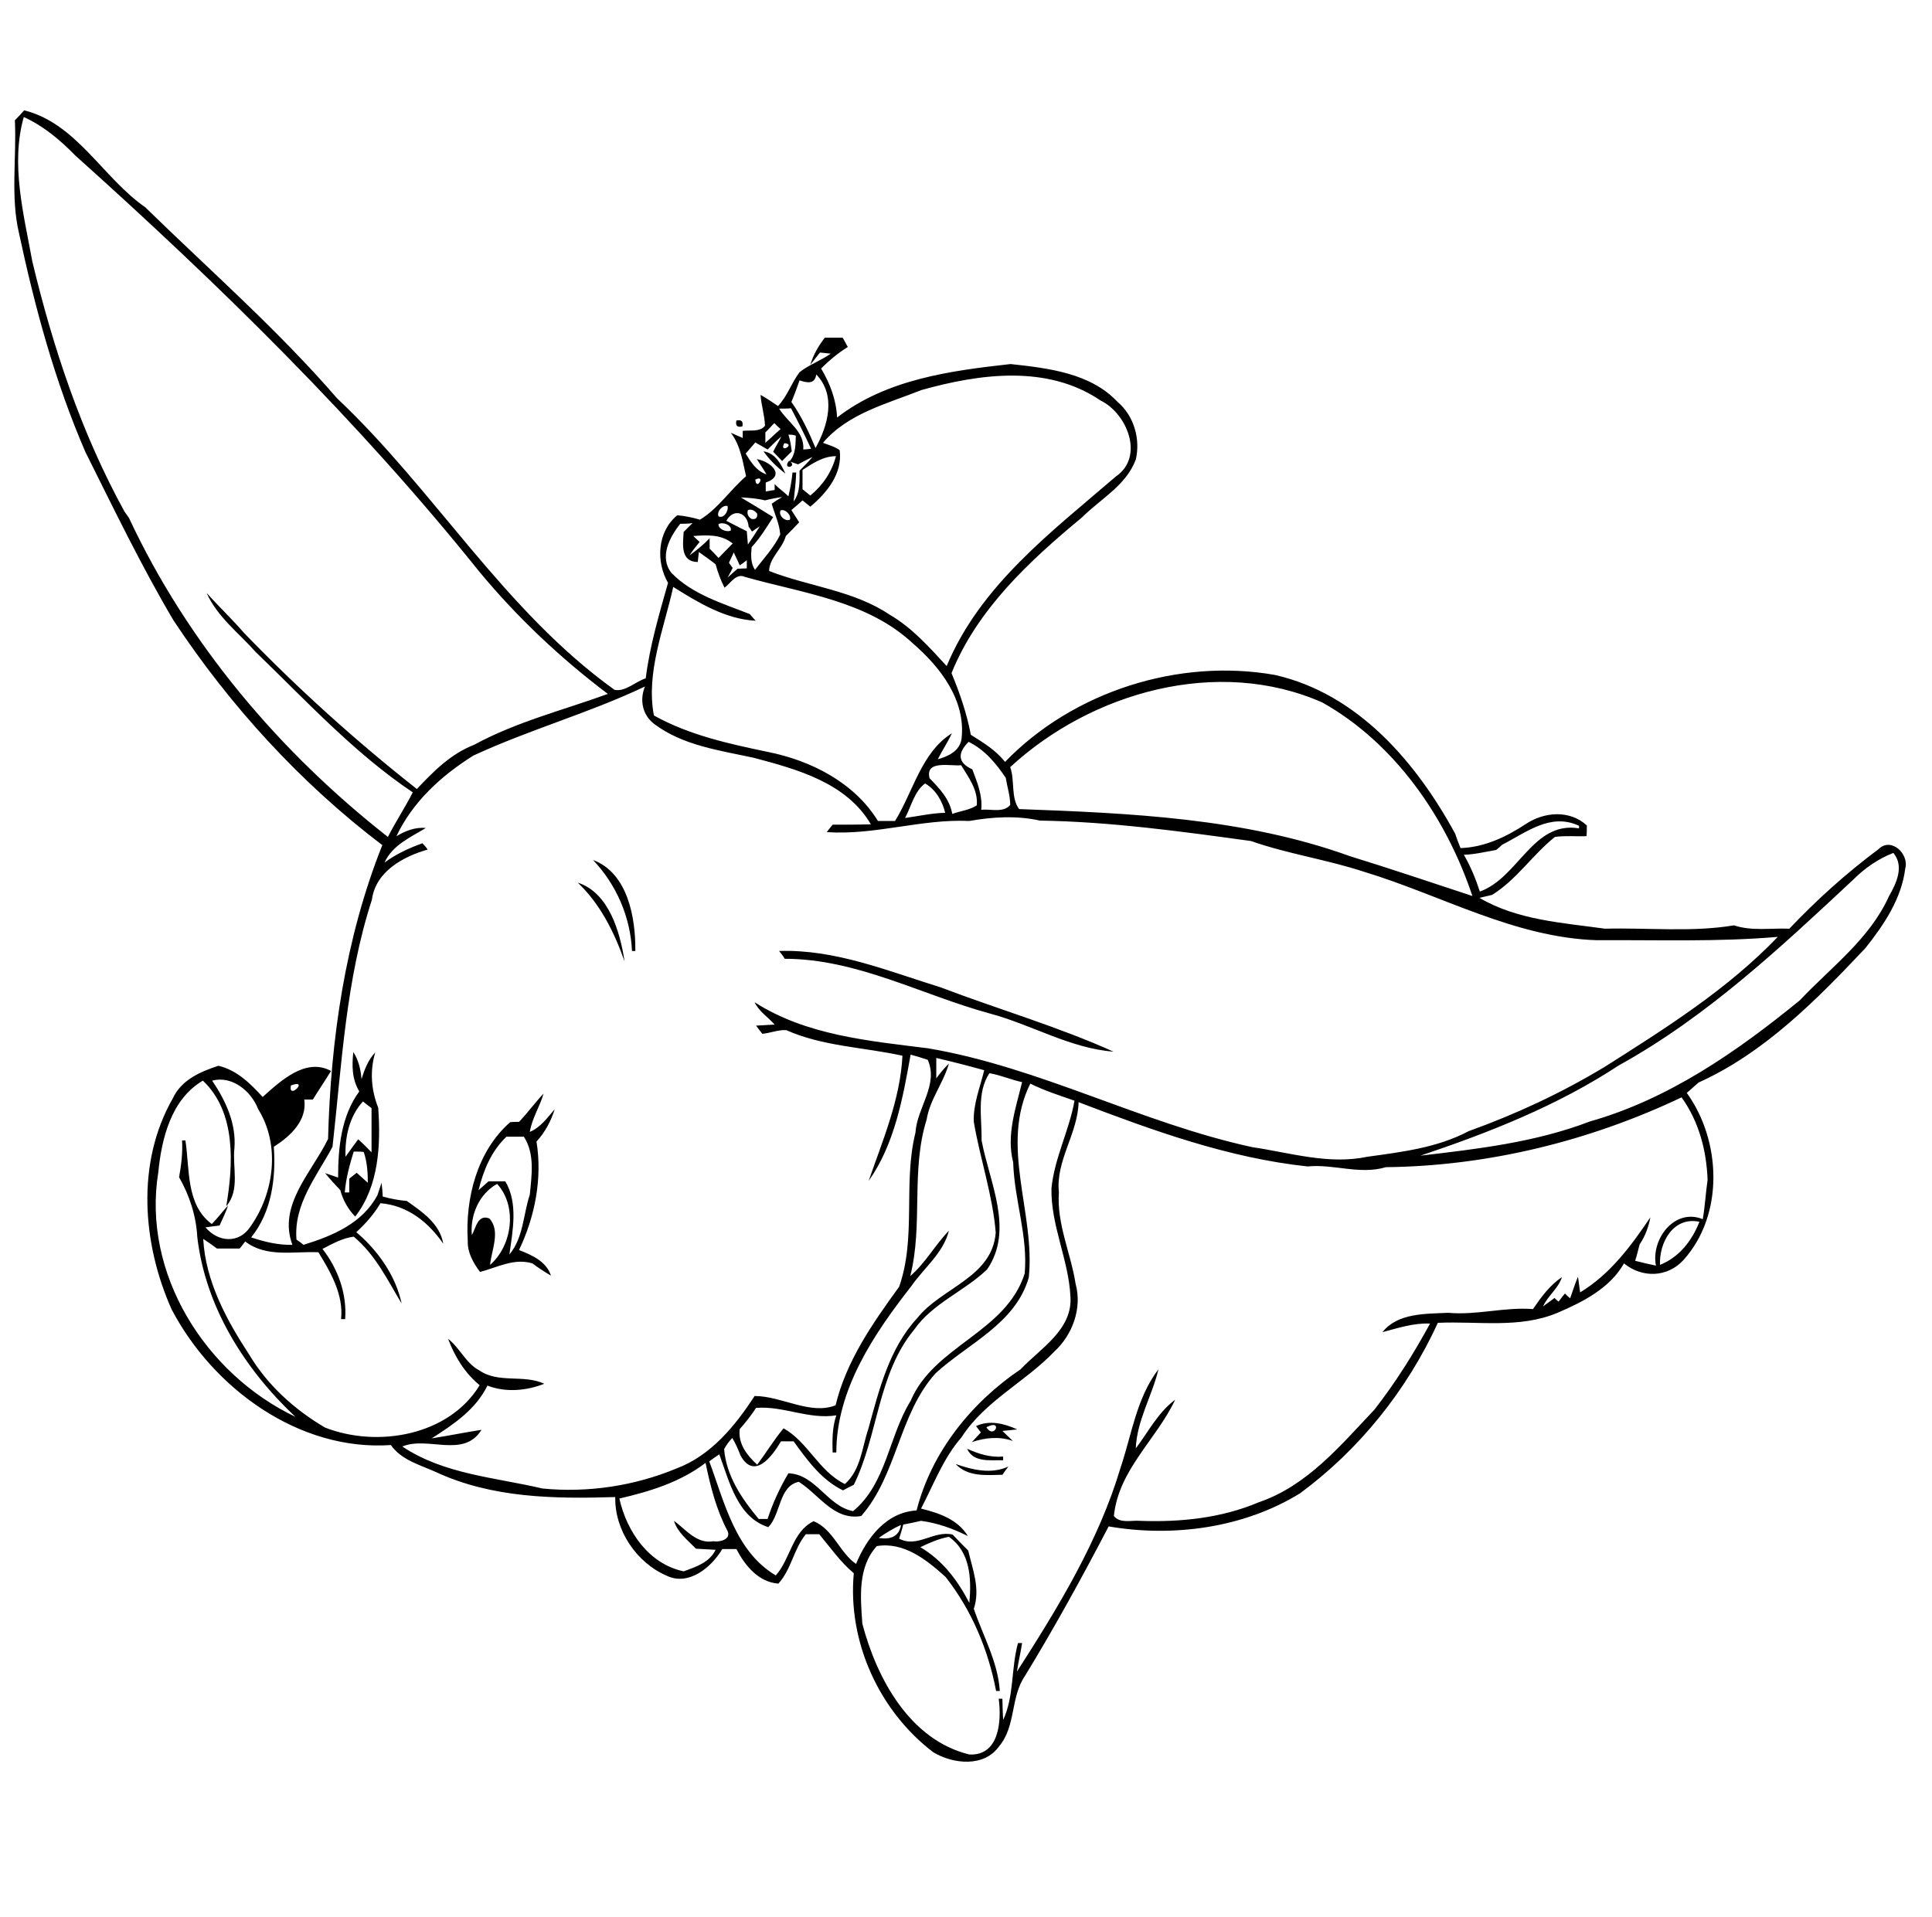 <?xml version="1.0" encoding="utf-8"?>
<!-- Generator: Adobe Illustrator 21.0.2, SVG Export Plug-In . SVG Version: 6.00 Build 0)  -->
<svg version="1.2" baseProfile="tiny" id="Layer_1" xmlns="http://www.w3.org/2000/svg" xmlns:xlink="http://www.w3.org/1999/xlink"
	 x="0px" y="0px" viewBox="0 0 520 516" overflow="scroll" xml:space="preserve">
<path d="M181.2,408.2C181.8,408.8,181.8,408.8,181.2,408.2 M257.2,394.1c4.6,1.6,9.5,2.8,14.2,0.7c-0.4,0.5-1.2,1.6-1.6,2.2
	C265.4,397.1,260.5,397.6,257.2,394.1 M260.3,390c3.1,1.4,6.3,2.4,9.7,2.1v1C266.6,393,262,393.8,260.3,390 M265.5,384.2
	C267.6,387.7,270.1,381.8,265.5,384.2 M262.7,383.9c3.6-1.7,7.6-0.7,11.1,0.9c-1,0.1-3,0.3-4,0.4c0.9,0.9,1.9,1.8,2.8,2.7
	c-3.6-1.3-7.4-0.9-11,0.3c0.8-0.9,1.6-1.7,2.4-2.6C263.6,385.1,263,384.3,262.7,383.9 M204.2,374.2
	C204.8,374.8,204.8,374.8,204.2,374.2 M47.2,313.7C47.8,314.3,47.8,314.3,47.2,313.7 M127,332.5c1.1-2,1.6-5.7,4.7-4.5
	c3.1,3.3,0.6,8.5,0.2,12.5c6-5.2,7.4-15.8,1.9-21.8C128.9,321.4,126.5,327.2,127,332.5 M136.3,306c-4.1,3.9-6.2,9.1-7.5,14.4
	c0.9-0.8,1.8-1.6,2.7-2.4c1.5,0,3,0,4.5,0c3.5,5.9,2,13.3,1.1,19.7c3.8-4.5,3.7-10.7,5.5-16.1c0.5-5.2,1.4-11-1.6-15.6
	C139.4,306,137.9,306,136.3,306 M139.7,302c2.3-2.4,4.3-5.2,6.6-7.6c-1,3.5-3.1,6.6-3.7,10.3c2.9-1.2,4.7-3.8,6.7-6.1
	c-1,3.2-2.6,6.2-4.9,8.7c1.6,9.9-0.4,20.2-4.7,29.2c3.5,1.4,7.3,3,8.6,6.9c-1.7-1-3.4-2.1-5-3.3c-4.9-1.5-9.5,1.1-14.1,2.3
	c-1.8-2.4-3.4-5.2-3.3-8.3c-0.7-11.5,2.5-24.2,11.4-32C137.9,302,139.1,302,139.7,302 M95.2,310c-1.1,3.6-2.1,7.2-2.4,11l1.2,0
	c0-1.3,0-2.5,0-3.7c0.5-0.4,1.5-1.2,2-1.6c1,0.9,2,1.8,3,2.7c0-2.8-0.2-5.7-1.1-8.3C97.2,310,95.9,310,95.2,310 M93,311.4
	c1.1-1.6,2.3-3.2,3.4-4.7c1.3,1.1,2.4,2.3,3.6,3.5c0-4,0-7.9,0-11.9c-0.6-0.4-1.7-1.3-2.3-1.8C94,300.5,92.8,306.2,93,311.4
	 M95.1,283.2c1.4,2.2,2,4.7,2.2,7.3c0.8-2.6,1.8-5.2,3.7-7.2c-1.5,5-1.1,10.1,0.8,14.9c0.7,9.9,0.2,21.1-6.2,29.3
	c-1.9-2-3.3-4.4-4-7.1c-1.4-1.5-2.8-3-4.1-4.6c1.2,0.4,2.4,0.8,3.5,1.2c0-8,0.8-16.5,5.7-23.2C94.7,290.5,94.7,286.8,95.1,283.2
	 M209.7,256c15.1-0.5,29.3,5.4,43.5,9.8c15.5,5.9,31.4,10.5,46.5,17.3c-11.7-0.9-22.1-7.3-33.4-10.3c-18.3-5-35.7-14.7-55.1-14.7
	C210.9,257.5,210.1,256.5,209.7,256 M155.5,237.6c8.4,2.7,11.4,13.3,12.6,21.2C165.3,250.9,161.6,243.4,155.5,237.6 M159.6,231.5
	c9.4,3.5,11.5,15.6,11.4,24.5h-0.9C169.7,246.9,165.9,238.1,159.6,231.5 M212.4,124C210.3,126.6,215,125.8,212.4,124 M205.5,121.5
	c3.2,0.5,4.7,3.4,5.9,6C209.2,125.8,207.1,123.8,205.5,121.5 M204.2,121.2C204.8,121.8,204.8,121.8,204.2,121.2 M198.2,113.2
	c1.4-0.3,1.9,0.3,1.6,1.6C198.4,115.1,197.9,114.6,198.2,113.2 M247.7,416.5c6,3.5,10.1,9,13.2,15c0.6-6.5,0.3-13.7-5.5-17.8
	C252.7,414.2,250.2,415.3,247.7,416.5 M236.5,414c2.9,0.5,5.5-0.2,6-3.5C240.3,411.5,238.4,412.7,236.5,414 M166.7,403.4
	c2,8.9,7.9,17.6,17.3,19.6c3.3-1.2,7-2.4,8.6-5.8c-1.8-0.1-3.5-0.2-5.3-0.3c-2.2-2.3-4.9-4.3-5.9-7.5c3.2,2.3,6.1,6.3,10.6,5.5
	c1.7,0.3,4.9-0.5,3.8-2.8c-3-5.7-4.6-12-5.9-18.3C183.1,399,174.9,401.5,166.7,403.4 M80.2,381.2C80.8,381.8,80.8,381.8,80.2,381.2
	 M446.8,340.5c5.2-2.1,8.6-6.5,10.6-11.6C450.4,327.4,446.5,334.5,446.8,340.5 M49.2,316.2C49.8,316.8,49.8,316.8,49.2,316.2
	 M373,314.2c-7,2.1-14-0.9-21.1-0.2c-21.4-2.3-41.7-9.7-61.6-17.3c-0.2,8.5-6.2,15.7-5.3,24.3c-0.6,8.5,3.2,16.3,4.5,24.6
	c1.8,6.5-0.8,13.7-5.7,18.2c-7.8,8.2-18.7,13.3-25,23.1c-4.9,5.6-7.5,12.7-10.9,19.2c4.8,1.2,9.9,2.9,12.6,7.4
	c-4-2-8.1-3.5-12.6-4.1c-1.6,0.4-3.2,0.7-4.8,1c-0.3,1.3-0.7,2.5-1.1,3.8c4.9,2.6,9.3-2.3,14.4-1.1c1.4,1.5,2.8,2.9,4.2,4.3
	c1.2,5.2,3.3,10.3,1.5,15.7c2.5,7.3,6.5,14.3,7,22.1h-1c-2.1-11.1-6.6-21.8-13.6-30.7c-5.1-4.6-11.2-9.5-18.5-8.3
	c-5.2,5.7-4.4,13.8-3.9,20.9c3.9,14.8,12.8,31.3,28.8,35.2c8.1,0.4,8.7-9.1,7.9-15l1,0c0,1.9,0.1,3.8,0.2,5.7c3-6.4,2.1-13.9,4-20.7
	l1.1,0c-0.4,2.6-1,5.1-1.4,7.7c11.1-17.3,22-35.1,27.9-54.9c3-8.9,4.3-18.8,10.2-26.5c-1.7,7.2-5.8,13.7-6.1,21.3
	c3.4-4.5,6-9.7,10.6-13.1c-5.1,10.8-15.2,18.8-16.5,31.3c1.7,2.1,4.7,1.1,7,1.3c10.8,0.4,21.9-0.7,32-5c13-4.4,22-15.3,31.1-24.9
	c5.7-7.3,10.6-15.1,15-23.2c-4.4-0.2-8.6,1.2-12.8,2.3c4.1-5.2,11.6-4.9,17.7-5.2c7.7,0.7,15.1-1.6,22.8-1c2.2-3.2,4.5-6.4,7.8-8.6
	c-1,3.1-3.8,5-5.1,7.9c1-0.8,2.1-1.5,3.1-2.3c0.3,0.3,0.8,0.8,1.1,1c0.4-0.6,1.3-1.7,1.7-2.2c0.3,0.3,1,1,1.4,1.3
	c0.7-1.9,1.3-3.9,2.1-5.8c0.2,1,0.4,3.1,0.6,4.2c8.1-4.9,13.7-12.5,18.9-20.2c-0.5,2.6-1.4,5.1-2.9,7.3c-0.4,1.5-0.7,2.9-1.2,4.4
	c1.9,0.5,3.7,0.9,5.6,1.3c-1.4-7.1,5-15.6,12.6-12.5c0.6-3.5,0.8-7.1,1.3-10.6c-0.3-7.9-2.3-15.6-7-22.2
	C428,307.1,400.6,313.9,373,314.2 M76.2,295.2C76.8,295.8,76.8,295.8,76.2,295.2 M276.9,343.9c-3.6,12.5-16.3,17.7-25.1,25.8
	c-9.9,11-10.3,27.3-20,38.4c-7.3,1.3-11.4-5.8-16.8-9.2c-5.4,1.1-4.8,8.7-8.2,12.2c-8.3-2.6-10.5-12.3-13.2-19.6
	c-0.9,0.6-1.8,1.2-2.7,1.9c4.1,11,7,24.2,17.9,30.7c4-4.5,4.4-11.8,10.2-14.6c5.3,2.2,7,8.5,11.4,11.5c2.9-7,8.1-13.9,16.3-14.4
	c4-15.7,14.7-29,28-38c5.4-5.7,14.1-10.7,13.4-19.7c-0.5-9.8-5.3-19.1-5.1-29c0.8-8.2,4.8-15.6,6.2-23.6c-4-1.4-8.1-2.7-11.9-4.6
	C269,308.5,278.7,326.5,276.9,343.9 M78.3,292.2C77.5,296.3,83.4,290.3,78.3,292.2 M57.1,290.9c3.6,5.3,6.5,11.5,6,18.1
	c-0.6,5.2,1.6,11.3-2.2,15.7c1.9-11.3,2.7-25.3-6.3-33.8c-8.5,5-11.1,15.5-12,24.7c-4.4,27.2,12.6,54.2,36.9,65.8
	c-13.6-12.8-24.2-29.5-26.4-48.4c-0.3-5.7-2.1-11.2-4.9-16.1c0.6-3.3,1-6.6,0.8-9.9h0.9c1.2,7.7,0.1,17.3,7.1,22.5
	c1.6-1.6,2.9-3.4,4.4-5c-0.6,1.8-1.5,3.6-2.3,5.4c-1,0.1-2.9,0.4-3.8,0.5c3.4,4,9,4.5,12.1-0.2c6.4-9,8.1-22,2.1-31.6
	C67.6,293.7,62.5,289.5,57.1,290.9 M266.3,288.9c-3.5,5.3-2,12.1-2.1,18.1c2.1,11.3,8.8,24,1.5,34.7c-6.1,5.9-14.7,9.1-19.7,16.3
	c-9.8,11.9-9.6,28.3-16.2,41.7c-1,0.5-2,1-2.9,1.5c-5.8-2.8-9.6-8.1-13.3-13.2c-1.1,0-2.3,0-3.4,0c-2.4,4.1-7.2,10.5-10.9,3.8
	c-0.6-1.6-1.3-3.2-2.2-4.7c-0.9,0.9-1.6,1.9-2.2,3c0.6,7.3,4.8,13.4,9.3,18.8c0.6,0,1.8,0,2.4,0c1.4-4.3,3.3-8.4,5.6-12.3
	c7.4,0.3,10.4,8.8,17.4,10.2c9-7.4,9.6-20.2,15.5-29.7c6.3-14.9,25.7-18.4,30.7-34.3c0.9-10.1-2.8-19.8-3.1-29.9
	c-1.9-7.3,0.7-14.6,2.4-21.6C272.2,290.7,269.3,289.4,266.3,288.9 M252,284.8c0,1.8,0,3.6,0,5.5c1-1.4,2.1-2.7,3.4-4
	c-1.5,5.3-5.1,9.6-6,15.1c-4.3,13.7-0.9,28.3-4.4,42.1c4.1-3.5,6.7-8.4,10.4-12.2c-1.5,6-6.7,10-10.1,14.9
	c-10.1,12.9-20.2,27.9-20.2,44.8h-1c-0.1-3.4-0.1-6.8,1-10c-7.4,1.2-14.3-2.6-21.6-2c-1.3,2-2.8,3.9-4.4,5.7c-0.5,4,2,7.1,4.7,9.6
	c2.4-3.2,4.5-6.7,7.1-9.8c6.6,3.7,9.5,11.6,16.5,15c4.3-3.8,4.6-9.8,6.3-14.8c2.9-10.5,5.6-21.7,13.2-29.9
	c6.5-8.2,20.2-10.9,21.1-23c-0.8-10-4.2-19.8-5.9-29.8c-0.2-4.8,1.7-9.3,2.8-13.9C260.6,286.9,256.3,285.8,252,284.8 M498.8,236.8
	c-19.6,18.3-39.4,36.9-63.1,50c-16.4,10.8-34.9,18.1-53.4,24.3c15.4-1.8,31-3.6,45.6-9.2c21.2-6,39.6-18.8,56.5-32.6
	c8.4-8.9,18.8-16.5,24-28c2-3.5,4.2-8.1,1.2-11.7C505.5,231.2,501.9,233.7,498.8,236.8 M404.3,227.4c-0.4,0.4-1.2,1.1-1.6,1.4
	c-2.9,0.5-5.7,1.2-8.7,1.3c1.8,3.1,3.2,6.5,4.3,9.9c10.4-3.7,14.3-19.1,26.7-17v-0.7C417.3,218.7,410.8,224.1,404.3,227.4
	 M243.6,220.2c3.6-0.5,7.1-1.3,10.8-1.4c-0.8-3.2-2.5-6.2-5.4-7.9C246.1,213,245.3,217,243.6,220.2 M250.2,209.5
	c2.7,2.8,5.4,5.6,6.1,9.6c2.2-0.8,4.6-1,6.6-2.3c0.4-4.1-2.2-7.5-4.2-10.8C255.9,206.3,248.9,204.5,250.2,209.5 M260.7,199.7
	c-3,3-3,5.6,1,7.4c1.3,3.5,2.8,7,2.4,10.9c2.6-0.3,5.9,0.9,7.8-1.3c0-2.5-0.8-4.8-1.2-7.3C268.1,205.5,265,201.8,260.7,199.7
	 M127.4,203.4c-8.6,5.4-16.3,12.4-20.7,21.7c2.4-1.4,5-2.5,7.9-2.2c-4.1,2.5-9,4.6-11.1,9.3c3.1-2.3,6.6-3.9,10.2-5.2
	c0.4,0.4,1.1,1.2,1.4,1.7c-6.6,1.9-14,5.9-15,13.5c-7,21.5-8.1,44.2-10.6,66.5c-4.2,7.9-10.5,15.4-9.7,25c0.5,0.3,1.4,1,1.9,1.4
	c7.8-2.4,15.9-5.8,19.9-13.4c0.4-1.1,0.7-2.2,1.1-3.3c0.1,0.9,0.3,2.8,0.3,3.7c2.1,0.6,4.3,1,6.5,1.2c4.1,2.9,8.9,6.1,9.8,11.5
	c-4-5.8-9.6-10.3-16.9-10.9c-1.7,2.9-4,5.5-6.5,7.8c5.8,4.9,10.6,11.7,12.2,19.2c-3.8-6.3-7-13.1-12.9-18c-3,0.4-5.7,1.9-8.4,3.3
	c4.2,5.4,6.6,12.1,6.1,18.9l-1.1,0c0.7-6.6-2.8-12.6-6.1-18c-6.6-0.3-14,1.5-19.7-2.9c-0.4,0.5-1.1,1.5-1.5,1.9c-2,0-4,0-6.1,0
	c-1.2-0.9-2.5-1.8-3.7-2.6c0.6,11.4,6.3,21.9,12.4,31.2c4.9,8.2,12.2,14.8,20.4,19.6c14.1,5.5,33.3,2.2,41.6-11.4
	c-4-3.3-6.7-7.7-8.5-12.5c3.2,2.5,4.8,6.6,8.4,8.5c5.2,3.6,11.9,1,17.5,3.6c-4.8,1.9-10.4,2.4-15.3,0.5c-3.2,6.5-9.1,10.4-15,14.2
	c4.5-0.7,8.9-1.6,13.4-2.3c-4.8,7.8-14.5,1.6-21.3,4.5c11.2,7.5,25,8.3,37.7,11.3c12.3,1.2,24.8-0.7,36.1-5.4
	c9.3-3.5,15.8-11.5,21-19.5c7.3,0,15,5.2,21.8,2.5c2.9-12,10-22.1,17.1-31.9c4.7-13.3,1-27.9,4.4-41.5c0.4-6.7,6.3-12.9,3.3-19.6
	c-1.5-0.5-3.1-1-4.6-1.4c-2.1,11.7-4.3,24.1-11.3,34c3.8-11,8.5-21.9,9.1-33.7c-10.4-2.3-21.4-2.5-31.3-6.9c-2.2-0.1-4.3,0.8-6.4,1
	c-0.4-0.5-1.3-1.6-1.7-2.2c1.7-0.1,3.3-0.2,5-0.3c-1.8-2-4.2-3.5-5.4-6c13.9,8.9,30.7,10.4,46.7,12.4c30.1,5.1,57.3,20.1,87.2,26.6
	c10.2,1.5,20.6,4.8,31,2.6c9.3-1.3,18.8-2.4,27.3-6.9c12.8-4.6,25-10.3,36.6-17.3c16.4-10.4,33.1-20.9,46.6-35
	c-16.1,1.4-32.4,0.8-48.7,0.9c-22.2-0.7-41.8-12.1-62.6-18.4c-10-3.3-20.5-4.8-30.5-8.3c-18.9-2.6-37.8-5.2-56.8-5.5
	c-6.3-1.4-12.7-1-19,0.1c-12.9-0.6-25.4,3.9-38.4,3c0.4-0.5,1.2-1.5,1.6-2c3.4,0,6.9,0,10.3-0.1c-6.6-11.2-19.8-14.8-31.5-17.9
	c-9.2-2-19.1-3.3-26.8-9.1c-3.2-2.4-4-6.5-2.5-10.1C158.7,191.9,142.5,196.4,127.4,203.4 M271.9,206.5c1.3,3.6,0.1,8.2,2.4,11.3
	c29.9,1.1,60.6,2.4,89.1,12.7c11,3.4,22,7.1,32.9,10.7c-7-21-20.8-41.1-40.4-52.1C327.8,176.7,293.8,186.3,271.9,206.5 M196.2,151.5
	c0.2,0.3,0.7,1,1,1.4c-0.3,0.6-1,2-1.4,2.6c0.9-0.8,1.8-1.6,2.7-2.4c0.6,0,1.9-0.1,2.5-0.1c0-0.5,0-1.6,0-2.2
	c-0.5,0.4-1.4,1.1-1.9,1.4c-0.5-1.2-1.1-2.3-1.6-3.5C197.1,149.6,196.6,150.6,196.2,151.5 M198.2,145.2
	C198.8,145.8,198.8,145.8,198.2,145.2 M186.6,144.3c0.4,0.4,1.3,1.2,1.7,1.6c-0.9,1.1-1.9,2.3-2.7,3.6c1.9-1.4,3.8-2.9,5.4-4.6
	c0,0.7,0,2.1,0,2.8c0.8,0.8,1.6,1.6,2.4,2.5c1.3-1.3,2.5-2.6,3.8-3.9C194.1,143.8,190.3,144,186.6,144.3 M212.2,141.2
	C212.8,141.8,212.8,141.8,212.2,141.2 M193.4,141.1c-0.2,1.3,2.2,2.3,3.3,1.7C197,141.3,194.5,140.4,193.4,141.1 M183.1,141
	c-2.9,3.6-5.7,9-2.4,13.2c5.6,5.8,13.7,8.2,21.1,11.1c0.4,0.5,1.2,1.4,1.6,1.8c-8.1-0.4-15.5-4.9-22.2-9.1
	c-2.5,11.3-7.4,23.1-5.2,34.6c9.5,5.3,20.1,7.6,30.6,9.8c11.6,2.3,23.3,8.2,29.7,18.6c1.5,0,3.1,0,4.6,0c4.9-7.9,7.1-18.5,15.3-23.6
	c-1.1,2.4-2.6,4.6-3.8,7c2.8-0.8,5.9-2.2,6.4-5.5c1.2-10.4-5.7-19.3-13.1-25.7c-12.3-11.5-29.7-13.5-45.2-17.9
	c-2.4-1.1-3.9,1.8-5.5,2.9c-1-2-1.8-4.1-2.4-6.3c-1.5-1.2-3-2.2-4.5-3.3c-0.1,0.7-0.2,2-0.3,2.7c-4.7-0.1-4-4.7-3.8-8.1
	c0.8-0.8,1.6-1.6,2.4-2.4C185.5,141,183.9,141,183.1,141 M195.5,140.2c1.8,0.9,3.6,1.9,5.5,2.8c0.1,0.9,0.2,2.7,0.3,3.6
	c1.1-1.6,2.2-3.3,3.2-4.9c-0.5,0.3-1.6,1-2.1,1.4c-0.2-0.3-0.6-1-0.9-1.3C201.2,137.9,197.4,136.7,195.5,140.2 M210.1,137.4
	c-0.7,1.3,1.2,3.1,2.5,2.5C213.1,138.7,211.3,136.9,210.1,137.4 M201.3,137.3c-0.3,1,0,1.8,1,2.4c1.1,0.2,1.6-0.3,1.5-1.4
	C203.1,137.4,202.3,137,201.3,137.3 M193.4,139c1.4,0.7,2.8-1.5,2.4-2.8C194.5,135.9,192.8,137.7,193.4,139 M199.4,133.9
	c2.9,1.7,5.8,3.5,8.7,5.3c-1.8,2.8-3.5,5.6-5.8,8.1c-0.2,2.1-0.3,4.3,0.9,6.1c2.4-3.1,5.1-6,6.8-9.5c-0.2-2.9-1.5-5.5-2.3-8.3
	c0.7-0.5,2.1-1.4,2.8-1.8c-1.5,0.2-3,0.5-4.6,0.9C203.9,134.2,201.6,134,199.4,133.9 M203.3,129.1
	C203.5,132.4,206.3,127.6,203.3,129.1 M216,126.5c0,1.7,0,3.5,0,5.2c0.5,0.4,1.6,1.3,2.1,1.7c3.4-2.8,5.8-6.4,6.9-10.6
	C221.6,122.8,218.8,124.7,216,126.5 M211.1,119.3C209.5,122.3,214.4,119.5,211.1,119.3 M212.2,117c0.5,1.5,0.7,3,0.9,4.5
	c-0.7,0.7-2,2-2.6,2.6c-0.8-0.8-1.6-1.7-2.4-2.5c0.7-1.4,1.5-2.7,2.2-4.1c-1.3,1.1-2.5,2.3-3.7,3.5c-1.1-0.6-2.2-1.3-3.3-1.9
	c-0.9,1-1.7,2-2.6,3c1.4,2.3,2.9,4.7,5.6,5.6c-0.8-1.4-1.7-2.7-2.6-4.1c3.7,0.6,7.9,4.4,2.4,6.3c0,0.6,0,1.8,0,2.4
	c0.6-0.1,1.8-0.3,2.4-0.4c0-0.4,0-1.2,0-1.6c1.1,1.2,2.5,2.1,3.7,3.3c0.5-2.1,0.9-4.2,1.1-6.4h1c-0.1,2.6-0.4,5.2-0.7,7.8
	c1.8-2.4,1.6-5.5,1.6-8.3c1.2-1.2,2.4-2.4,3.5-3.7c-1.3,0.6-2.6,1.3-3.9,2c-0.6-0.2-1.7-0.6-2.3-0.8c1.7-1.9,1.6-4.5,1.7-6.9
	C213.6,117,212.7,117,212.2,117 M208.4,113.9c-0.8,0.9-1.6,1.7-2.4,2.5c0,0.7,0,2.1,0,2.8c1.4-1.2,2.7-2.5,4.1-3.7
	C209.5,115,209,114.5,208.4,113.9 M209.7,110c2.3,3.7,6.9,6.2,6.5,11c0.5,0,1.5-0.1,2.1-0.2c-1.7-3.7-3.5-7.3-5.4-10.9
	C212.1,110,210.5,110,209.7,110 M248,105c-9.3,3.7-19.8,6.3-26.5,14.2c1.5,0.6,3.2,1,4.5,2c0.8,6.3-3.4,11.4-7.9,15.2
	c-0.5-0.4-1.6-1.3-2.1-1.7c-1,0.9-2,1.8-3,2.6c0.7,1.1,1.4,2.2,2.1,3.3c-1.2,1.3-2.4,2.5-3.6,3.7c-0.9,3.4-4.4,5.8-4.5,9.4
	c10.7,4.2,22.7,5.2,32.5,11.8c6,3.5,10.6,8.7,15.3,13.8c9-21.7,28.3-36.2,45.5-51c7.8-5.3,3.1-17-4.1-20.5
	C281.9,98.1,263.7,100.6,248,105 M219.7,100.8c-0.4,2.8-2.6,2.2-4.5,1.6c-0.7,2-1.4,3.9-2.2,5.8c2.7,3.8,4.7,8.1,6.5,12.4
	C222.9,114.5,225.1,106.4,219.7,100.8 M6.4,31.5c-3.6,12.7,0,26.2,2.3,38.9c5.6,23.3,13.2,46.2,24.8,67.3c0.3,0.4,0.9,1.3,1.2,1.7
	c15.8,33.8,40.5,63,69.7,85.9c2.1-4.1,4.6-7.9,6.7-12c-15.8-10.6-28.7-24.7-42.3-37.8c-4.5-5.1-10.3-9.4-13.2-15.9
	c3.3,3.7,6.9,7.1,10.1,10.8c14.5,15,30.1,29.1,46.5,42c4.5-4.8,9.2-9.5,15.4-11.9c11.4-6.2,23.9-9.3,36-13.7
	c-12.7-9.6-24.3-20.5-34.5-32.8C96.4,113.2,59,76.6,20.2,41.8C16.2,37.7,11.7,33.9,6.4,31.5 M6.5,29.7c14.1,3.5,21.2,18.2,32.6,26.1
	c17.3,16.9,35.7,33,51.6,51.4c26.3,24.8,45,57.2,74.7,78.5c2.9,0.6,5.6-2.2,8.4-3.1c1.1-8.8,3.6-17.2,6-25.7
	c-3.3-5.7-2.9-13.8,2.5-18.2c2.1,0.2,4.1,0.6,6.1,1.2c4.9-3,8.1-8,12.4-11.7c-0.9-4-1.5-8.3-4.1-11.7c1.1,0.5,2.1,0.9,3.2,1.4
	c0-0.5,0-1.4,0-1.9c2-0.3,4.6,0.4,6-1.4c-0.1-2.8-1-5.5-1.2-8.3c1.6,0.9,3.1,1.9,4.7,3c2.5-2.6,3.6-6.2,5.8-9.1c2.5-2,5.7-3.1,8.4-5
	c-0.7-0.1-2.1-0.2-2.9-0.3c-0.6,0.8-2,2.5-2.6,3.3c0.8-2.7,2.2-5.1,3.9-7.3c1.6,0,3.2,0,4.8,0c0.5,0.8,0.9,1.7,1.4,2.5
	c-2.6,1.6-5,3.6-7.2,5.8c2.4,4,4.1,8.5,4.3,13.2c13.3-10.3,30.5-12.6,46.7-14.4c10.1,1.1,21.5,2.4,28.8,10.2
	c4.4,3.7,6.2,10,4.9,15.5c-2.6,7-9.5,10.6-14.5,15.6c-14,11.6-28.1,24.6-35.1,41.9c2.2,5.3,4.1,10.8,5.2,16.6
	c3.3,2.1,6.7,4.1,9.2,7.3c18.4-19,46.8-28,72.7-23.4c22.3,5.1,38,23.5,48.5,42.8c0.4,1.3,0.9,2.5,1.4,3.8c6.4-0.2,12.3-3,17.6-6.5
	c5-3.3,11.8-3.8,16.4,0.4c0,0.7,0,2.2-0.1,2.9c-2.8,0.1-5.7-0.2-8.5,0.2c-6,4.8-10.3,11.5-16.9,15.6c-0.8,0.2-2.5,0.6-3.4,0.8
	c10.2,6,22.3,6.7,33.8,8.3c11.6-0.3,23.3,1,34.7-0.9c4.8,1.6,9.9,0.7,14.9,0.9c7.4-7.8,15.4-15,24-21.4c3.4-3.4,8.3,1.3,7.2,5.2
	c-1,8.1-5.7,15.1-10.7,21.4c-13.2,14-27.2,28.2-44.9,36.2c-1.1,0.9-2.1,1.9-3.2,2.8c9.3,12.9,10.1,32.8-0.9,45
	c-4.3,4.7-11.1,4.9-16,0.9c-3.8,6.7-11.1,10.4-17.9,13.3c-10.2,4.3-21.5,2.2-32.2,2.7c-8.3,18.1-21.1,34.1-37.1,45.9
	c-15.1,9.3-34.1,11.9-51.5,8.9c-7.1,13.6-14.5,27.1-22.5,40.2c-4,5.8-2.4,13.6-7,19c-4,5.7-12.4,4.8-17.7,1.6
	c-14.6-11.1-23.1-29.8-21.4-48.2c-3.6-3-6.3-6.9-9.3-10.5c-1.2,0-2.4,0-3.6,0c-3.3,4-3.9,9.5-7.4,13.3c-5.4-0.4-9-4.9-11.3-9.3
	c-1.3,0-2.5,0-3.8,0c-2.9,4.9-9,10-14.9,7.2c-8.2-3.5-14.1-12.3-13.9-21.2c-16.3,0.5-33.1,0.3-48.2-6.7c-4.4-2-9.3-3.2-12.2-7.3
	c-24.7,1.7-47.8-15.2-59-36.5c-7.9-17.7-9.6-39.5,0.3-56.8c2.3-5,7.4-7.2,12.3-8.8c5,1.2,8.6,4.8,11.9,8.4c4.8-4.3,11.6-10.7,18.4-7
	c-1.6,2.6-3.3,5.1-4.9,7.7c-0.6,0-1.8,0-2.3,0c0.8,5.7-3.8,9.9-8.2,12.7c0.6,8.5-0.6,17.6-6.1,24.4c3.6,1.2,7.3,2.1,11.1,2
	c-4-10.7,5.3-19.6,9.6-28.5c0.7-26.8,4.6-54,14.6-79.1c-22-16.7-41-37.5-56.2-60.5c-8.7-14.7-16.1-30.1-23.7-45.3
	c-8.2-18.9-13.6-38.9-17.9-59C2.8,52.8,4.5,42.5,4,32.4C4.9,31.5,5.7,30.6,6.5,29.7"/>
</svg>
